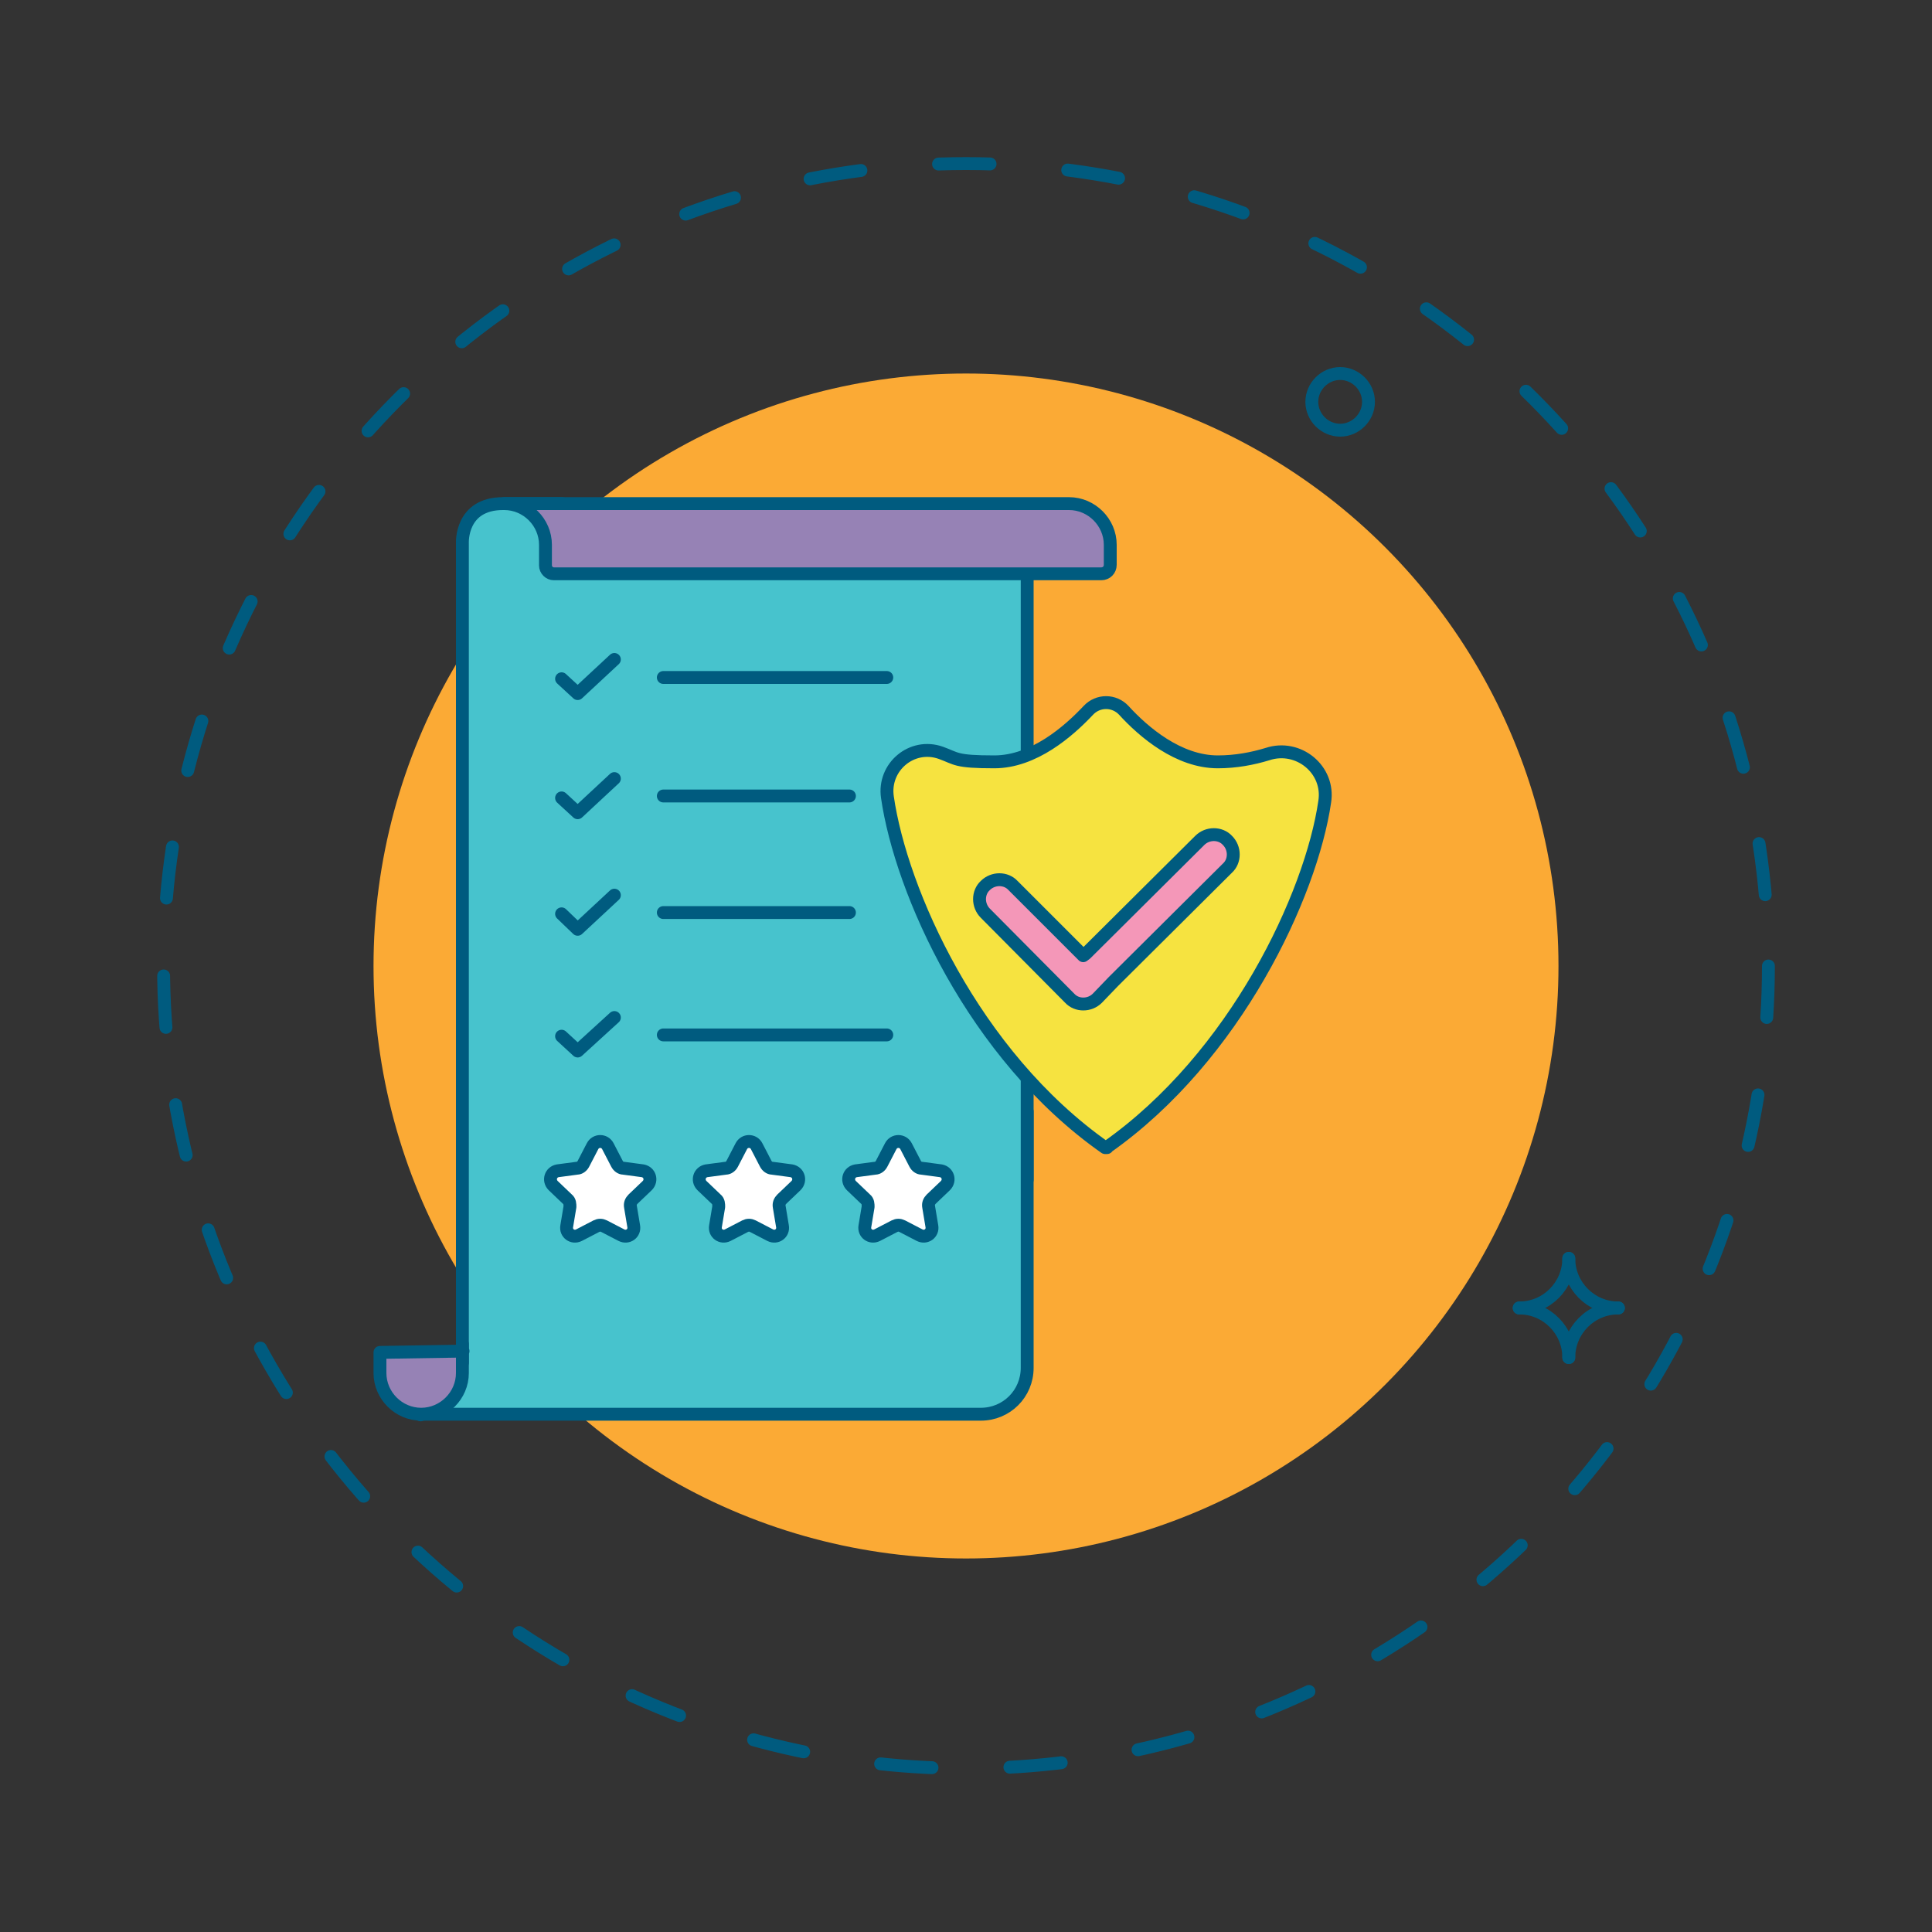 <?xml version="1.0" encoding="UTF-8"?> <svg xmlns="http://www.w3.org/2000/svg" id="Capa_1" version="1.1" viewBox="0 0 300 300"><rect x="0" y="0" width="300" height="300" fill="#333333" stroke="none"/><defs><style> .st0, .st1, .st2, .st3, .st4, .st5, .st6 { stroke: #005b7f; stroke-linecap: round; stroke-linejoin: round; stroke-width: 2px; } .st0, .st3 { fill: none; } .st1 { fill: #f6e340; } .st2 { fill: #fff; } .st7 { fill: #fbaa35; } .st3 { stroke-dasharray: 8 12.1; } .st4 { fill: #9682b5; } .st5 { fill: #47c3cd; } .st6 { fill: #f497b8; } </style></defs><circle class="st7" cx="150" cy="150" r="92"></circle><circle class="st3" cx="150" cy="150" r="124.6"></circle><path class="st0" d="M212.5,62.4c0,2.4-2,4.4-4.4,4.4s-4.4-2-4.4-4.4,2-4.4,4.4-4.4,4.4,2,4.4,4.4Z"></path><g><path class="st0" d="M243.6,195.4c0,4.2-3.4,7.7-7.7,7.7"></path><path class="st0" d="M243.6,195.4c0,4.2,3.4,7.7,7.7,7.7"></path><path class="st0" d="M243.6,210.8c0-4.2,3.4-7.7,7.7-7.7"></path><path class="st0" d="M243.6,210.8c0-4.2-3.4-7.7-7.7-7.7"></path></g><g><g><g><line class="st0" x1="159.5" y1="172.6" x2="159.5" y2="183.2"></line><path class="st5" d="M65.4,219.6h86.9c4,0,7.2-3.2,7.2-7.2v-123.3s-72.3-10.9-72.3-10.9h-9.1c-6.6,0-6.3,6.1-6.3,6.1v127.3s-3,7.1-3,7.1l-3.5,1"></path><path class="st4" d="M78.3,78.2h87.7c3.5,0,6.4,2.9,6.4,6.4v3.1c0,.8-.6,1.4-1.4,1.4h-85c-.7,0-1.3-.6-1.3-1.3v-3.2c0-3.5-2.9-6.4-6.4-6.4h0"></path></g><path class="st4" d="M71.8,208.7v4.5c0,3.5-2.9,6.4-6.4,6.4h0c-3.5,0-6.4-2.9-6.4-6.4v-3.2l12.9-.2"></path><g><path class="st2" d="M94.4,178l1.4,2.7c.2.4.6.7,1,.7l3,.4c1.1.2,1.5,1.5.7,2.3l-2.2,2.1c-.3.3-.5.7-.4,1.2l.5,3c.2,1.1-.9,1.9-1.9,1.4l-2.7-1.4c-.4-.2-.8-.2-1.2,0l-2.7,1.4c-1,.5-2.1-.3-1.9-1.4l.5-3c0-.4,0-.9-.4-1.2l-2.2-2.1c-.8-.8-.4-2.1.7-2.3l3-.4c.4,0,.8-.3,1-.7l1.4-2.7c.5-1,1.9-1,2.4,0Z"></path><path class="st2" d="M117.5,178l1.4,2.7c.2.4.6.7,1,.7l3,.4c1.1.2,1.5,1.5.7,2.3l-2.2,2.1c-.3.3-.5.7-.4,1.2l.5,3c.2,1.1-.9,1.9-1.9,1.4l-2.7-1.4c-.4-.2-.8-.2-1.2,0l-2.7,1.4c-1,.5-2.1-.3-1.9-1.4l.5-3c0-.4,0-.9-.4-1.2l-2.2-2.1c-.8-.8-.4-2.1.7-2.3l3-.4c.4,0,.8-.3,1-.7l1.4-2.7c.5-1,1.9-1,2.4,0Z"></path><path class="st2" d="M140.7,178l1.4,2.7c.2.4.6.7,1,.7l3,.4c1.1.2,1.5,1.5.7,2.3l-2.2,2.1c-.3.3-.5.7-.4,1.2l.5,3c.2,1.1-.9,1.9-1.9,1.4l-2.7-1.4c-.4-.2-.8-.2-1.2,0l-2.7,1.4c-1,.5-2.1-.3-1.9-1.4l.5-3c0-.4,0-.9-.4-1.2l-2.2-2.1c-.8-.8-.4-2.1.7-2.3l3-.4c.4,0,.8-.3,1-.7l1.4-2.7c.5-1,1.9-1,2.4,0Z"></path></g><g><polyline class="st0" points="87.2 105.4 89.7 107.7 95.4 102.4"></polyline><path class="st0" d="M137.7,105.2h-34.7"></path><polyline class="st0" points="87.2 123.9 89.7 126.2 95.4 120.9"></polyline><path class="st0" d="M131.9,123.6h-28.9"></path><polyline class="st0" points="87.2 141.9 89.7 144.3 95.4 139"></polyline><path class="st0" d="M131.9,141.7h-28.9"></path><polyline class="st0" points="87.2 160.9 89.7 163.2 95.4 158"></polyline><path class="st0" d="M137.7,160.7h-34.7"></path></g></g><g id="Pet_insurance"><g><path class="st1" d="M171.8,178.2c20.1-14.1,31.8-39.3,33.9-53.7.8-5-4.1-9-8.9-7.4-2.3.7-4.9,1.2-7.7,1.2-6.1,0-11.5-4.6-14.6-8-1.5-1.6-4-1.6-5.5,0-3.1,3.3-8.5,8-14.6,8s-5.8-.5-8.3-1.4c-4.5-1.6-9,2.2-8.3,6.9,2.1,14.5,13.3,40,33.8,54.4h.3Z"></path><path class="st6" d="M168.6,148.1l17.7-17.6c1.2-1.2,3.2-1.2,4.3,0h0c1.2,1.2,1.2,3.2,0,4.3l-17.7,17.6-2.5,2.6h0c-1.2,1.2-3.2,1.2-4.3,0l-13.1-13.2c-1.2-1.2-1.2-3.2,0-4.3h0c1.2-1.2,3.2-1.2,4.3,0l10.9,10.9h0s.4-.3.4-.3Z"></path></g></g></g></svg> 